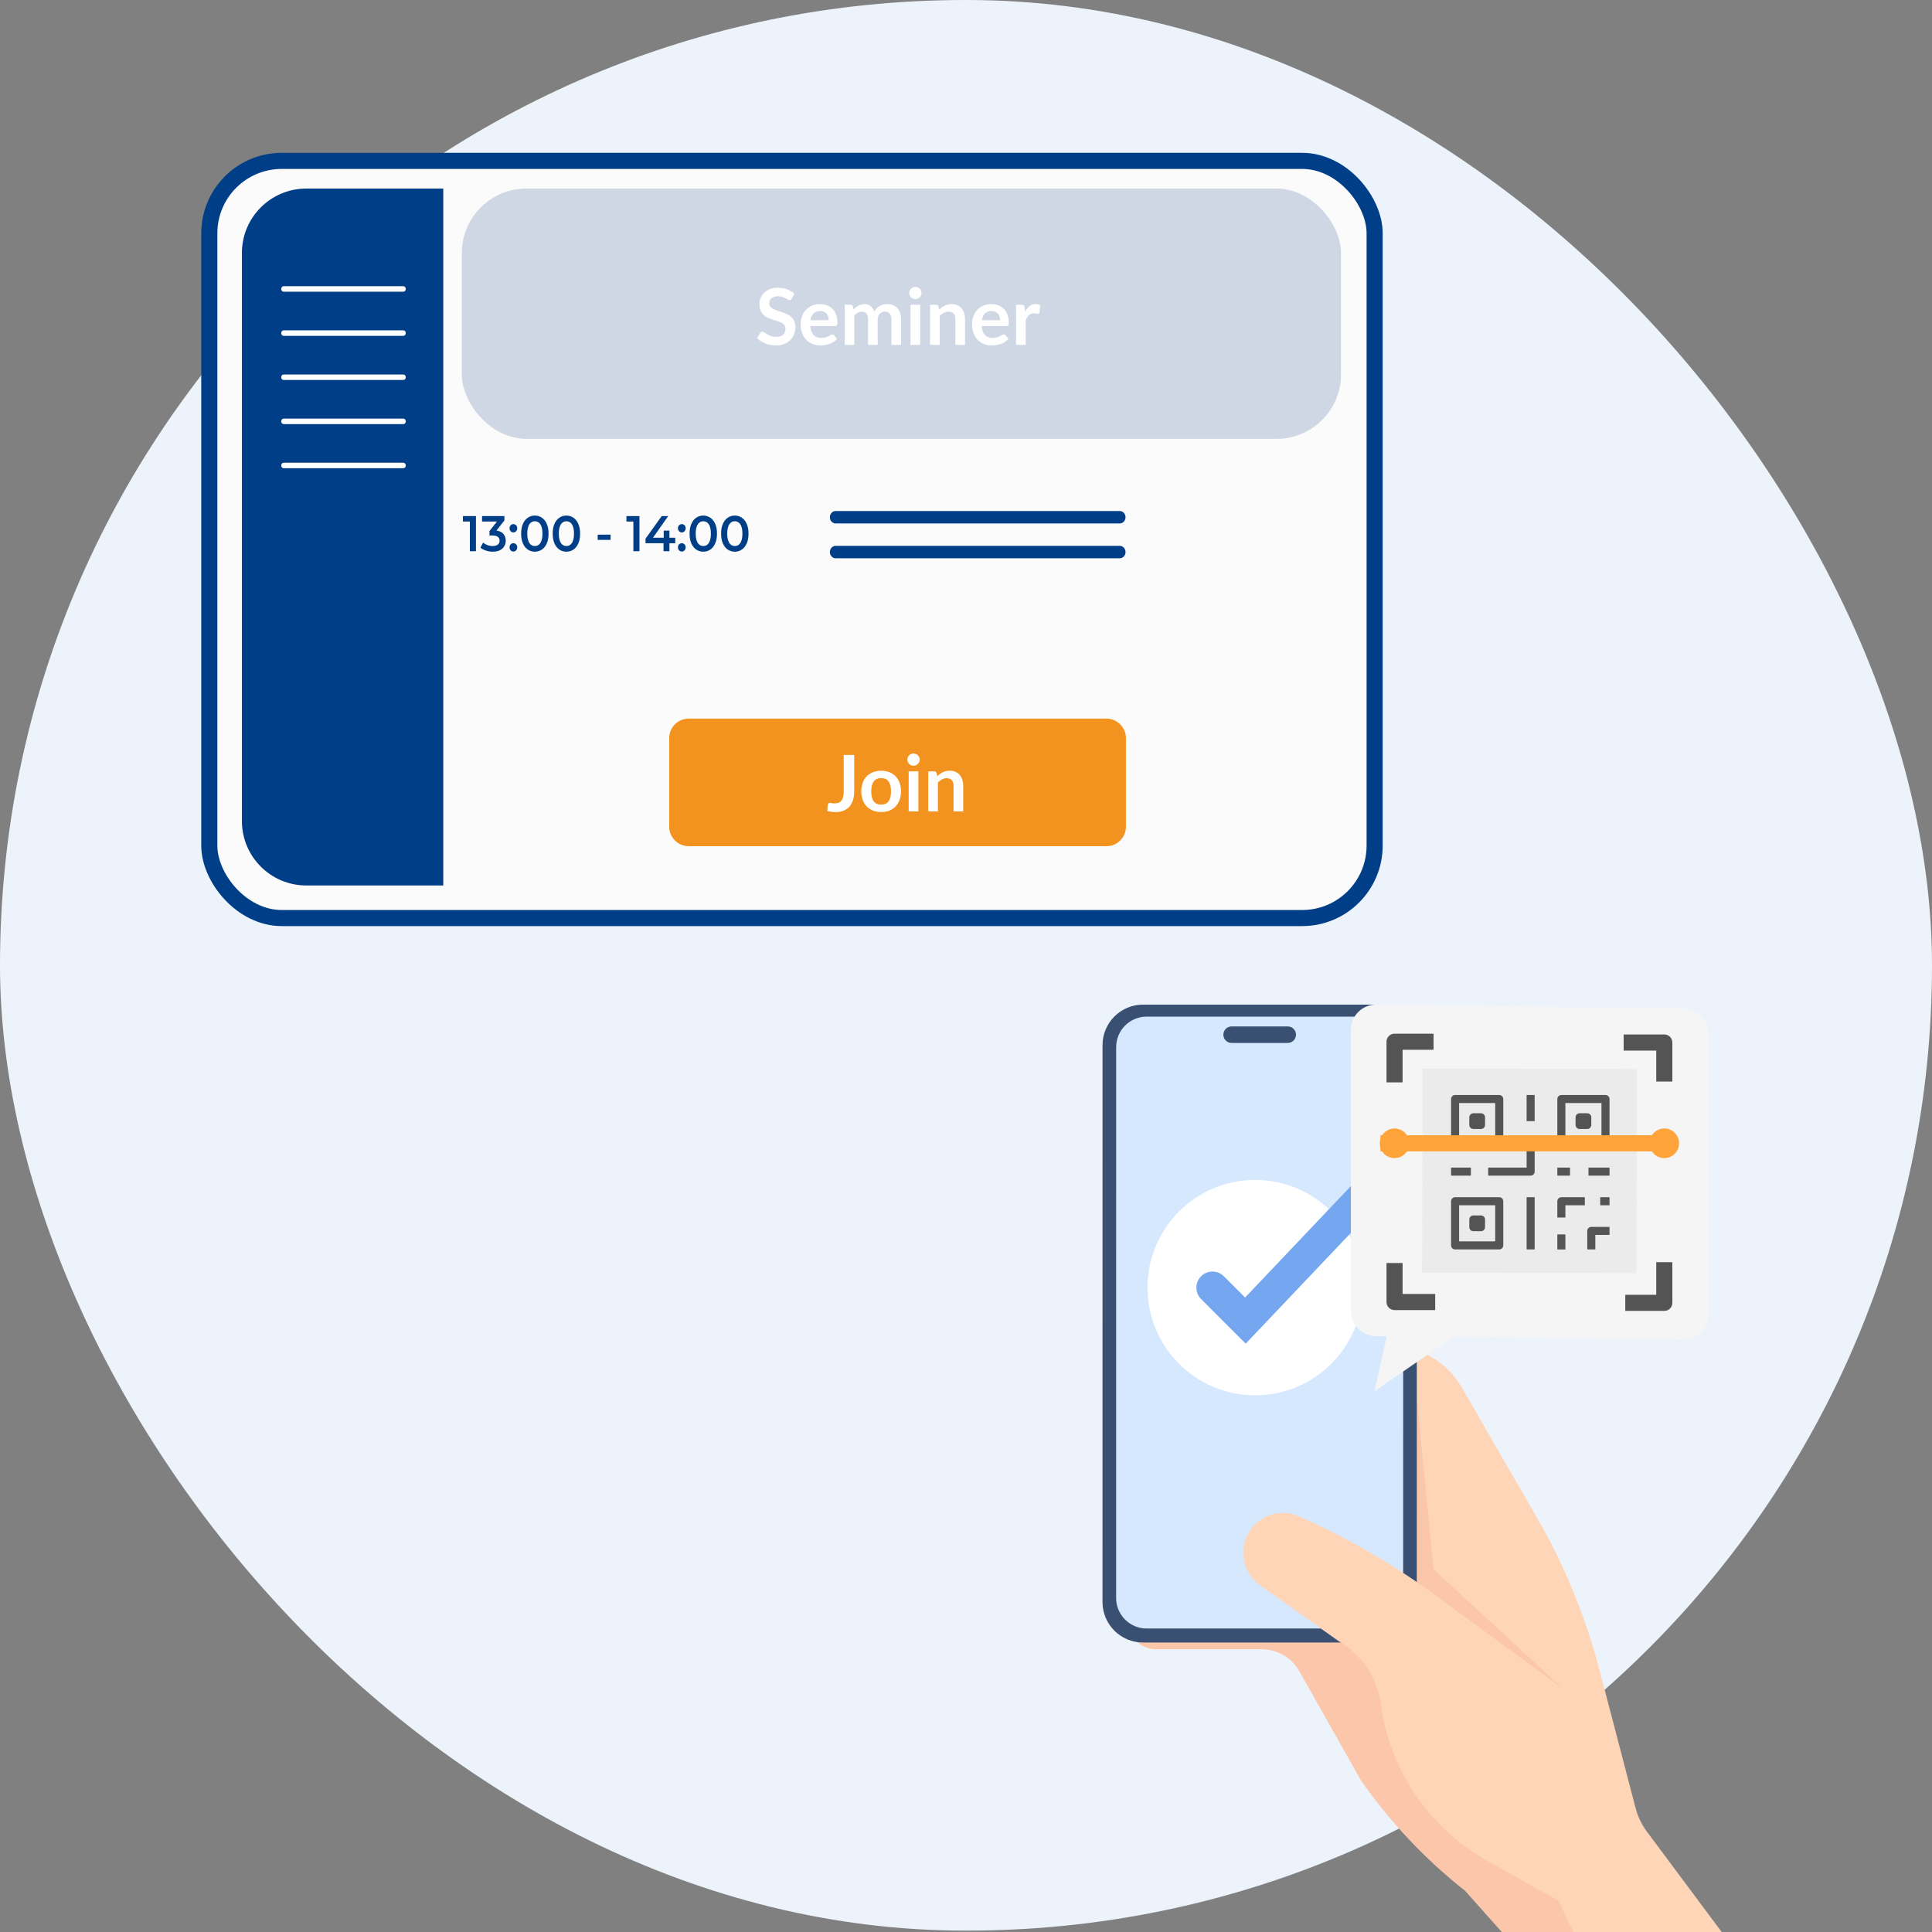 <svg width="240" height="240" viewBox="0 0 240 240" fill="none" xmlns="http://www.w3.org/2000/svg">
<rect x="0" y="0" width="240" height="240" fill="#808080" stroke="none"/>
<rect width="240" height="239.829" rx="119.915" fill="#ECF3FB"/>
<rect x="26" y="19.985" width="144.762" height="94.059" rx="9" fill="#FBFBFB" stroke="#003F88" stroke-width="2"/>
<path d="M30.051 31.424C30.051 27.006 33.633 23.424 38.051 23.424H55.065V109.996H38.051C33.633 109.996 30.051 106.414 30.051 101.996V31.424Z" fill="#003F88"/>
<path d="M50.102 35.555H35.236C35.068 35.555 34.932 35.708 34.932 35.897C34.932 36.086 35.068 36.239 35.236 36.239H50.102C50.27 36.239 50.406 36.086 50.406 35.897C50.406 35.708 50.27 35.555 50.102 35.555Z" fill="white"/>
<path d="M50.102 41.036H35.236C35.068 41.036 34.932 41.189 34.932 41.379C34.932 41.568 35.068 41.721 35.236 41.721H50.102C50.27 41.721 50.406 41.568 50.406 41.379C50.406 41.189 50.27 41.036 50.102 41.036Z" fill="white"/>
<path d="M50.102 46.519H35.236C35.068 46.519 34.932 46.672 34.932 46.861C34.932 47.05 35.068 47.203 35.236 47.203H50.102C50.27 47.203 50.406 47.05 50.406 46.861C50.406 46.672 50.27 46.519 50.102 46.519Z" fill="white"/>
<path d="M50.102 52H35.236C35.068 52 34.932 52.153 34.932 52.342C34.932 52.532 35.068 52.685 35.236 52.685H50.102C50.27 52.685 50.406 52.532 50.406 52.342C50.406 52.153 50.27 52 50.102 52Z" fill="white"/>
<path d="M50.102 57.481H35.236C35.068 57.481 34.932 57.635 34.932 57.824C34.932 58.013 35.068 58.166 35.236 58.166H50.102C50.27 58.166 50.406 58.013 50.406 57.824C50.406 57.635 50.27 57.481 50.102 57.481Z" fill="white"/>
<path d="M58.367 68.473V64.421L58.699 64.79H57.506V64.11H59.124V68.473H58.367Z" fill="#003F88"/>
<path d="M61.214 68.535C60.926 68.535 60.646 68.49 60.373 68.401C60.099 68.312 59.87 68.188 59.684 68.03L60.009 67.401C60.157 67.529 60.335 67.634 60.545 67.712C60.754 67.79 60.973 67.831 61.203 67.831C61.474 67.831 61.686 67.772 61.837 67.653C61.988 67.535 62.064 67.374 62.064 67.171C62.064 66.967 61.993 66.814 61.854 66.697C61.715 66.581 61.489 66.522 61.179 66.522H60.806V65.967L61.971 64.483L62.07 64.789H59.882V64.109H62.659V64.652L61.494 66.135L61.098 65.885H61.325C61.825 65.885 62.2 66.005 62.452 66.243C62.702 66.482 62.827 66.789 62.827 67.162C62.827 67.408 62.768 67.634 62.652 67.842C62.536 68.049 62.358 68.217 62.12 68.344C61.881 68.471 61.579 68.533 61.214 68.533V68.535Z" fill="#003F88"/>
<path d="M63.775 66.142C63.643 66.142 63.53 66.094 63.437 65.996C63.345 65.898 63.298 65.774 63.298 65.625C63.298 65.467 63.345 65.342 63.437 65.248C63.531 65.155 63.643 65.107 63.775 65.107C63.906 65.107 64.019 65.155 64.112 65.248C64.204 65.342 64.251 65.467 64.251 65.625C64.251 65.774 64.204 65.898 64.112 65.996C64.018 66.094 63.906 66.142 63.775 66.142ZM63.775 68.516C63.643 68.516 63.53 68.467 63.437 68.37C63.345 68.272 63.298 68.148 63.298 67.999C63.298 67.841 63.345 67.716 63.437 67.622C63.531 67.529 63.643 67.481 63.775 67.481C63.906 67.481 64.019 67.527 64.112 67.622C64.204 67.716 64.251 67.841 64.251 67.999C64.251 68.148 64.204 68.272 64.112 68.37C64.018 68.467 63.906 68.516 63.775 68.516Z" fill="#003F88"/>
<path d="M66.439 68.534C66.118 68.534 65.827 68.446 65.569 68.272C65.311 68.098 65.108 67.844 64.961 67.509C64.814 67.174 64.739 66.768 64.739 66.29C64.739 65.812 64.812 65.406 64.961 65.071C65.108 64.736 65.311 64.482 65.569 64.308C65.827 64.134 66.118 64.046 66.439 64.046C66.761 64.046 67.057 64.134 67.312 64.308C67.569 64.482 67.771 64.738 67.92 65.071C68.07 65.406 68.144 65.812 68.144 66.29C68.144 66.768 68.07 67.174 67.92 67.509C67.771 67.844 67.569 68.098 67.312 68.272C67.055 68.446 66.765 68.534 66.439 68.534ZM66.439 67.83C66.629 67.83 66.795 67.775 66.934 67.665C67.074 67.555 67.183 67.386 67.264 67.157C67.343 66.929 67.384 66.64 67.384 66.291C67.384 65.943 67.343 65.648 67.264 65.422C67.184 65.197 67.075 65.028 66.934 64.918C66.795 64.807 66.629 64.753 66.439 64.753C66.249 64.753 66.095 64.809 65.953 64.918C65.811 65.028 65.701 65.197 65.621 65.422C65.542 65.648 65.501 65.939 65.501 66.291C65.501 66.644 65.542 66.929 65.621 67.157C65.701 67.386 65.811 67.555 65.953 67.665C66.095 67.775 66.257 67.83 66.439 67.83Z" fill="#003F88"/>
<path d="M70.357 68.534C70.035 68.534 69.745 68.446 69.487 68.272C69.229 68.098 69.026 67.844 68.879 67.509C68.731 67.174 68.657 66.768 68.657 66.29C68.657 65.812 68.73 65.406 68.879 65.071C69.026 64.736 69.229 64.482 69.487 64.308C69.745 64.134 70.035 64.046 70.357 64.046C70.679 64.046 70.975 64.134 71.23 64.308C71.487 64.482 71.689 64.738 71.838 65.071C71.988 65.406 72.062 65.812 72.062 66.29C72.062 66.768 71.988 67.174 71.838 67.509C71.689 67.844 71.487 68.098 71.23 68.272C70.973 68.446 70.683 68.534 70.357 68.534ZM70.357 67.83C70.547 67.83 70.713 67.775 70.852 67.665C70.992 67.555 71.101 67.386 71.182 67.157C71.261 66.929 71.302 66.64 71.302 66.291C71.302 65.943 71.261 65.648 71.182 65.422C71.102 65.197 70.993 65.028 70.852 64.918C70.713 64.807 70.547 64.753 70.357 64.753C70.167 64.753 70.013 64.809 69.871 64.918C69.729 65.028 69.619 65.197 69.539 65.422C69.46 65.648 69.419 65.939 69.419 66.291C69.419 66.644 69.46 66.929 69.539 67.157C69.619 67.386 69.729 67.555 69.871 67.665C70.013 67.775 70.175 67.83 70.357 67.83Z" fill="#003F88"/>
<path d="M74.247 67.065V66.416H75.848V67.065H74.247Z" fill="#003F88"/>
<path d="M78.68 68.473V64.421L79.013 64.79H77.819V64.11H79.437V68.473H78.68Z" fill="#003F88"/>
<path d="M80.189 67.481V66.921L82.198 64.11H83.007L81.028 66.921L80.651 66.797H83.881V67.483H80.191L80.189 67.481ZM82.425 68.472V67.481L82.448 66.795V65.916H83.158V68.472H82.425Z" fill="#003F88"/>
<path d="M84.697 66.142C84.565 66.142 84.452 66.094 84.359 65.996C84.267 65.898 84.22 65.774 84.22 65.625C84.22 65.467 84.267 65.342 84.359 65.248C84.453 65.155 84.565 65.107 84.697 65.107C84.828 65.107 84.941 65.155 85.034 65.248C85.126 65.342 85.173 65.467 85.173 65.625C85.173 65.774 85.126 65.898 85.034 65.996C84.94 66.094 84.828 66.142 84.697 66.142ZM84.697 68.516C84.565 68.516 84.452 68.467 84.359 68.37C84.267 68.272 84.22 68.148 84.22 67.999C84.22 67.841 84.267 67.716 84.359 67.622C84.453 67.529 84.565 67.481 84.697 67.481C84.828 67.481 84.941 67.527 85.034 67.622C85.126 67.716 85.173 67.841 85.173 67.999C85.173 68.148 85.126 68.272 85.034 68.37C84.94 68.467 84.828 68.516 84.697 68.516Z" fill="#003F88"/>
<path d="M87.362 68.534C87.04 68.534 86.75 68.446 86.492 68.272C86.234 68.098 86.031 67.844 85.884 67.509C85.736 67.174 85.662 66.768 85.662 66.29C85.662 65.812 85.735 65.406 85.884 65.071C86.031 64.736 86.234 64.482 86.492 64.308C86.75 64.134 87.04 64.046 87.362 64.046C87.684 64.046 87.98 64.134 88.235 64.308C88.492 64.482 88.694 64.738 88.843 65.071C88.993 65.406 89.067 65.812 89.067 66.29C89.067 66.768 88.993 67.174 88.843 67.509C88.694 67.844 88.492 68.098 88.235 68.272C87.978 68.446 87.688 68.534 87.362 68.534ZM87.362 67.83C87.552 67.83 87.718 67.775 87.857 67.665C87.996 67.555 88.106 67.386 88.187 67.157C88.266 66.929 88.307 66.64 88.307 66.291C88.307 65.943 88.266 65.648 88.187 65.422C88.107 65.197 87.998 65.028 87.857 64.918C87.718 64.807 87.552 64.753 87.362 64.753C87.172 64.753 87.018 64.809 86.876 64.918C86.734 65.028 86.624 65.197 86.544 65.422C86.465 65.648 86.424 65.939 86.424 66.291C86.424 66.644 86.465 66.929 86.544 67.157C86.624 67.386 86.734 67.555 86.876 67.665C87.018 67.775 87.18 67.83 87.362 67.83Z" fill="#003F88"/>
<path d="M91.278 68.534C90.956 68.534 90.666 68.446 90.408 68.272C90.15 68.098 89.947 67.844 89.8 67.509C89.652 67.174 89.578 66.768 89.578 66.29C89.578 65.812 89.651 65.406 89.8 65.071C89.947 64.736 90.15 64.482 90.408 64.308C90.666 64.134 90.956 64.046 91.278 64.046C91.6 64.046 91.896 64.134 92.151 64.308C92.408 64.482 92.609 64.738 92.759 65.071C92.909 65.406 92.983 65.812 92.983 66.29C92.983 66.768 92.909 67.174 92.759 67.509C92.609 67.844 92.408 68.098 92.151 68.272C91.894 68.446 91.604 68.534 91.278 68.534ZM91.278 67.83C91.468 67.83 91.634 67.775 91.773 67.665C91.913 67.555 92.022 67.386 92.103 67.157C92.182 66.929 92.223 66.64 92.223 66.291C92.223 65.943 92.182 65.648 92.103 65.422C92.023 65.197 91.914 65.028 91.773 64.918C91.634 64.807 91.468 64.753 91.278 64.753C91.088 64.753 90.934 64.809 90.792 64.918C90.65 65.028 90.54 65.197 90.46 65.422C90.381 65.648 90.34 65.939 90.34 66.291C90.34 66.644 90.381 66.929 90.46 67.157C90.54 67.386 90.65 67.555 90.792 67.665C90.934 67.775 91.096 67.83 91.278 67.83Z" fill="#003F88"/>
<path d="M139.095 63.48H103.812C103.413 63.48 103.09 63.826 103.09 64.253C103.09 64.68 103.413 65.026 103.812 65.026H139.095C139.494 65.026 139.817 64.68 139.817 64.253C139.817 63.826 139.494 63.48 139.095 63.48Z" fill="#003F88"/>
<path d="M139.095 67.807H103.812C103.413 67.807 103.09 68.153 103.09 68.579C103.09 69.006 103.413 69.352 103.812 69.352H139.095C139.494 69.352 139.817 69.006 139.817 68.579C139.817 68.153 139.494 67.807 139.095 67.807Z" fill="#003F88"/>
<g style="mix-blend-mode:multiply">
<rect x="57.375" y="23.424" width="109.207" height="31.093" rx="8" fill="#CED7E3"/>
</g>
<path d="M83.129 91.696C83.129 90.355 84.217 89.268 85.559 89.268H137.438C138.78 89.268 139.868 90.355 139.868 91.696V102.691C139.868 104.032 138.78 105.119 137.438 105.119H85.559C84.217 105.119 83.129 104.032 83.129 102.691V91.696Z" fill="#F2931F"/>
<path d="M116.432 96.431C116.533 96.331 116.638 96.238 116.748 96.154C116.862 96.067 116.98 95.994 117.103 95.936C117.229 95.874 117.364 95.827 117.506 95.795C117.649 95.759 117.804 95.741 117.973 95.741C118.245 95.741 118.486 95.788 118.697 95.882C118.908 95.973 119.083 96.102 119.222 96.271C119.364 96.436 119.471 96.635 119.543 96.868C119.617 97.098 119.654 97.352 119.654 97.63V100.802H118.454V97.63C118.454 97.326 118.384 97.091 118.245 96.926C118.106 96.758 117.893 96.674 117.608 96.674C117.401 96.674 117.207 96.721 117.025 96.814C116.844 96.908 116.672 97.036 116.51 97.198V100.802H115.31V95.819H116.043C116.199 95.819 116.301 95.892 116.35 96.037L116.432 96.431Z" fill="white"/>
<path d="M114.085 95.819V100.802H112.88V95.819H114.085ZM114.251 94.367C114.251 94.471 114.23 94.568 114.187 94.658C114.145 94.749 114.089 94.828 114.017 94.896C113.949 94.964 113.868 95.019 113.774 95.061C113.68 95.1 113.58 95.12 113.473 95.12C113.369 95.12 113.271 95.1 113.177 95.061C113.086 95.019 113.006 94.964 112.938 94.896C112.87 94.828 112.815 94.749 112.773 94.658C112.734 94.568 112.715 94.471 112.715 94.367C112.715 94.26 112.734 94.16 112.773 94.066C112.815 93.972 112.87 93.891 112.938 93.823C113.006 93.755 113.086 93.702 113.177 93.663C113.271 93.621 113.369 93.6 113.473 93.6C113.58 93.6 113.68 93.621 113.774 93.663C113.868 93.702 113.949 93.755 114.017 93.823C114.089 93.891 114.145 93.972 114.187 94.066C114.23 94.16 114.251 94.26 114.251 94.367Z" fill="white"/>
<path d="M109.466 95.741C109.835 95.741 110.171 95.801 110.472 95.921C110.777 96.041 111.036 96.211 111.25 96.431C111.467 96.651 111.633 96.92 111.75 97.237C111.867 97.554 111.925 97.909 111.925 98.301C111.925 98.696 111.867 99.052 111.75 99.369C111.633 99.686 111.467 99.957 111.25 100.18C111.036 100.403 110.777 100.575 110.472 100.695C110.171 100.815 109.835 100.875 109.466 100.875C109.093 100.875 108.755 100.815 108.45 100.695C108.146 100.575 107.885 100.403 107.668 100.18C107.454 99.957 107.287 99.686 107.167 99.369C107.051 99.052 106.992 98.696 106.992 98.301C106.992 97.909 107.051 97.554 107.167 97.237C107.287 96.92 107.454 96.651 107.668 96.431C107.885 96.211 108.146 96.041 108.45 95.921C108.755 95.801 109.093 95.741 109.466 95.741ZM109.466 99.952C109.881 99.952 110.187 99.813 110.384 99.534C110.585 99.256 110.686 98.848 110.686 98.31C110.686 97.773 110.585 97.363 110.384 97.082C110.187 96.8 109.881 96.659 109.466 96.659C109.045 96.659 108.732 96.802 108.528 97.087C108.327 97.368 108.227 97.776 108.227 98.31C108.227 98.844 108.327 99.252 108.528 99.534C108.732 99.813 109.045 99.952 109.466 99.952Z" fill="white"/>
<path d="M106.112 98.306C106.112 98.701 106.064 99.057 105.966 99.374C105.869 99.691 105.723 99.962 105.529 100.185C105.338 100.408 105.098 100.58 104.81 100.7C104.521 100.82 104.186 100.88 103.804 100.88C103.629 100.88 103.457 100.868 103.289 100.846C103.12 100.826 102.943 100.794 102.759 100.748C102.769 100.619 102.78 100.489 102.793 100.36C102.806 100.23 102.817 100.101 102.827 99.971C102.837 99.9 102.864 99.844 102.909 99.801C102.958 99.756 103.026 99.733 103.114 99.733C103.169 99.733 103.24 99.745 103.327 99.767C103.418 99.79 103.532 99.801 103.668 99.801C103.852 99.801 104.016 99.775 104.158 99.724C104.301 99.669 104.419 99.583 104.513 99.466C104.61 99.35 104.683 99.199 104.732 99.015C104.781 98.827 104.805 98.6 104.805 98.335V93.779H106.112V98.306Z" fill="white"/>
<path d="M127.349 38.721C127.505 38.423 127.689 38.19 127.903 38.022C128.117 37.85 128.37 37.765 128.661 37.765C128.891 37.765 129.076 37.815 129.215 37.915L129.138 38.814C129.121 38.872 129.097 38.914 129.065 38.94C129.036 38.963 128.995 38.974 128.943 38.974C128.895 38.974 128.822 38.966 128.725 38.95C128.631 38.934 128.538 38.925 128.448 38.925C128.315 38.925 128.196 38.945 128.093 38.984C127.989 39.023 127.895 39.079 127.811 39.154C127.73 39.225 127.657 39.312 127.592 39.416C127.531 39.52 127.472 39.638 127.417 39.77V42.84H126.217V37.857H126.921C127.045 37.857 127.13 37.88 127.179 37.925C127.228 37.967 127.26 38.045 127.276 38.158L127.349 38.721Z" fill="white"/>
<path d="M124.238 39.775C124.238 39.62 124.215 39.474 124.17 39.338C124.127 39.199 124.063 39.078 123.975 38.974C123.888 38.87 123.776 38.789 123.64 38.731C123.507 38.67 123.351 38.639 123.173 38.639C122.827 38.639 122.553 38.738 122.352 38.935C122.154 39.133 122.028 39.413 121.973 39.775H124.238ZM121.948 40.499C121.968 40.755 122.013 40.977 122.085 41.164C122.156 41.349 122.25 41.503 122.366 41.626C122.483 41.745 122.621 41.836 122.78 41.898C122.942 41.956 123.12 41.985 123.314 41.985C123.509 41.985 123.675 41.962 123.815 41.917C123.957 41.872 124.08 41.822 124.184 41.767C124.291 41.712 124.383 41.661 124.461 41.616C124.542 41.571 124.62 41.548 124.694 41.548C124.795 41.548 124.869 41.585 124.918 41.66L125.263 42.097C125.13 42.252 124.981 42.383 124.816 42.49C124.651 42.594 124.477 42.678 124.296 42.743C124.118 42.804 123.935 42.848 123.747 42.874C123.562 42.9 123.382 42.913 123.207 42.913C122.861 42.913 122.538 42.856 122.24 42.743C121.942 42.626 121.683 42.456 121.462 42.233C121.242 42.006 121.069 41.728 120.942 41.397C120.816 41.064 120.753 40.679 120.753 40.242C120.753 39.902 120.808 39.583 120.918 39.285C121.028 38.984 121.185 38.723 121.39 38.503C121.597 38.279 121.848 38.103 122.143 37.974C122.441 37.844 122.776 37.779 123.149 37.779C123.463 37.779 123.753 37.83 124.019 37.93C124.285 38.03 124.513 38.178 124.704 38.372C124.895 38.563 125.044 38.799 125.151 39.081C125.261 39.359 125.316 39.678 125.316 40.038C125.316 40.219 125.297 40.342 125.258 40.407C125.219 40.468 125.145 40.499 125.035 40.499H121.948Z" fill="white"/>
<path d="M116.661 38.469C116.761 38.369 116.866 38.276 116.977 38.192C117.09 38.105 117.208 38.032 117.331 37.974C117.458 37.912 117.592 37.865 117.735 37.833C117.877 37.797 118.033 37.779 118.201 37.779C118.474 37.779 118.715 37.826 118.926 37.92C119.136 38.011 119.311 38.14 119.45 38.309C119.593 38.474 119.7 38.673 119.771 38.906C119.846 39.136 119.883 39.39 119.883 39.669V42.84H118.683V39.669C118.683 39.364 118.613 39.129 118.474 38.964C118.334 38.796 118.122 38.712 117.837 38.712C117.63 38.712 117.435 38.759 117.254 38.853C117.072 38.947 116.901 39.074 116.739 39.236V42.84H115.538V37.857H116.272C116.427 37.857 116.53 37.93 116.578 38.075L116.661 38.469Z" fill="white"/>
<path d="M114.315 37.857V42.84H113.11V37.857H114.315ZM114.48 36.405C114.48 36.509 114.459 36.606 114.417 36.696C114.375 36.787 114.318 36.866 114.247 36.934C114.179 37.002 114.098 37.057 114.004 37.099C113.91 37.138 113.809 37.158 113.702 37.158C113.599 37.158 113.5 37.138 113.406 37.099C113.315 37.057 113.236 37.002 113.168 36.934C113.1 36.866 113.045 36.787 113.003 36.696C112.964 36.606 112.944 36.509 112.944 36.405C112.944 36.298 112.964 36.198 113.003 36.104C113.045 36.01 113.1 35.929 113.168 35.861C113.236 35.793 113.315 35.74 113.406 35.701C113.5 35.659 113.599 35.638 113.702 35.638C113.809 35.638 113.91 35.659 114.004 35.701C114.098 35.74 114.179 35.793 114.247 35.861C114.318 35.929 114.375 36.01 114.417 36.104C114.459 36.198 114.48 36.298 114.48 36.405Z" fill="white"/>
<path d="M104.926 42.84V37.857H105.66C105.815 37.857 105.917 37.93 105.966 38.075L106.044 38.445C106.131 38.347 106.222 38.258 106.316 38.178C106.413 38.097 106.515 38.027 106.622 37.969C106.732 37.91 106.849 37.865 106.972 37.833C107.098 37.797 107.236 37.779 107.385 37.779C107.699 37.779 107.957 37.865 108.158 38.037C108.362 38.205 108.514 38.43 108.615 38.712C108.692 38.547 108.789 38.406 108.906 38.289C109.023 38.169 109.151 38.072 109.29 37.998C109.429 37.923 109.577 37.868 109.732 37.833C109.891 37.797 110.05 37.779 110.209 37.779C110.484 37.779 110.729 37.821 110.942 37.906C111.156 37.99 111.336 38.113 111.482 38.275C111.628 38.437 111.738 38.634 111.812 38.867C111.89 39.1 111.929 39.367 111.929 39.669V42.84H110.729V39.669C110.729 39.351 110.659 39.113 110.52 38.955C110.38 38.793 110.176 38.712 109.907 38.712C109.784 38.712 109.669 38.733 109.562 38.775C109.459 38.817 109.366 38.879 109.285 38.959C109.207 39.037 109.146 39.136 109.101 39.256C109.055 39.376 109.032 39.513 109.032 39.669V42.84H107.827V39.669C107.827 39.335 107.759 39.092 107.623 38.94C107.49 38.788 107.294 38.712 107.035 38.712C106.86 38.712 106.696 38.755 106.544 38.843C106.395 38.927 106.256 39.044 106.126 39.193V42.84H104.926Z" fill="white"/>
<path d="M102.947 39.775C102.947 39.62 102.924 39.474 102.878 39.338C102.836 39.199 102.772 39.078 102.684 38.974C102.597 38.87 102.485 38.789 102.349 38.731C102.216 38.67 102.06 38.639 101.882 38.639C101.536 38.639 101.262 38.738 101.061 38.935C100.863 39.133 100.737 39.413 100.682 39.775H102.947ZM100.657 40.499C100.677 40.755 100.722 40.977 100.794 41.164C100.865 41.349 100.959 41.503 101.075 41.626C101.192 41.745 101.33 41.836 101.489 41.898C101.651 41.956 101.829 41.985 102.023 41.985C102.218 41.985 102.384 41.962 102.524 41.917C102.666 41.872 102.789 41.822 102.893 41.767C103 41.712 103.092 41.661 103.17 41.616C103.251 41.571 103.329 41.548 103.403 41.548C103.504 41.548 103.578 41.585 103.627 41.66L103.972 42.097C103.839 42.252 103.69 42.383 103.525 42.49C103.36 42.594 103.186 42.678 103.005 42.743C102.827 42.804 102.644 42.848 102.456 42.874C102.271 42.9 102.091 42.913 101.916 42.913C101.57 42.913 101.247 42.856 100.949 42.743C100.651 42.626 100.392 42.456 100.171 42.233C99.951 42.006 99.778 41.728 99.651 41.397C99.525 41.064 99.462 40.679 99.462 40.242C99.462 39.902 99.517 39.583 99.627 39.285C99.737 38.984 99.894 38.723 100.099 38.503C100.306 38.279 100.557 38.103 100.852 37.974C101.15 37.844 101.485 37.779 101.858 37.779C102.172 37.779 102.462 37.83 102.728 37.93C102.994 38.03 103.222 38.178 103.413 38.372C103.604 38.563 103.753 38.799 103.86 39.081C103.97 39.359 104.025 39.678 104.025 40.038C104.025 40.219 104.006 40.342 103.967 40.407C103.928 40.468 103.854 40.499 103.744 40.499H100.657Z" fill="white"/>
<path d="M98.35 37.095C98.311 37.163 98.269 37.213 98.224 37.246C98.181 37.275 98.128 37.289 98.063 37.289C97.995 37.289 97.921 37.265 97.84 37.217C97.762 37.165 97.668 37.108 97.558 37.047C97.448 36.985 97.318 36.93 97.169 36.882C97.023 36.83 96.85 36.804 96.649 36.804C96.468 36.804 96.309 36.827 96.173 36.872C96.037 36.914 95.921 36.974 95.828 37.051C95.737 37.129 95.669 37.223 95.624 37.333C95.578 37.44 95.555 37.558 95.555 37.688C95.555 37.853 95.601 37.99 95.692 38.1C95.785 38.211 95.909 38.304 96.061 38.382C96.213 38.46 96.386 38.529 96.581 38.591C96.775 38.653 96.975 38.719 97.179 38.79C97.383 38.858 97.582 38.939 97.776 39.033C97.971 39.124 98.144 39.24 98.296 39.383C98.449 39.522 98.57 39.694 98.661 39.897C98.755 40.101 98.802 40.349 98.802 40.641C98.802 40.958 98.747 41.256 98.637 41.534C98.53 41.809 98.371 42.05 98.16 42.258C97.953 42.462 97.699 42.624 97.397 42.743C97.096 42.86 96.751 42.918 96.362 42.918C96.139 42.918 95.918 42.895 95.701 42.85C95.484 42.808 95.275 42.747 95.074 42.666C94.877 42.585 94.69 42.488 94.515 42.374C94.34 42.261 94.185 42.135 94.049 41.995L94.433 41.369C94.465 41.324 94.507 41.286 94.559 41.257C94.611 41.225 94.666 41.209 94.724 41.209C94.805 41.209 94.893 41.243 94.987 41.311C95.081 41.375 95.192 41.448 95.322 41.529C95.452 41.61 95.602 41.685 95.774 41.753C95.949 41.817 96.158 41.85 96.401 41.85C96.774 41.85 97.062 41.762 97.266 41.587C97.47 41.409 97.572 41.155 97.572 40.825C97.572 40.641 97.525 40.49 97.431 40.373C97.341 40.257 97.219 40.16 97.067 40.082C96.915 40.001 96.741 39.933 96.547 39.878C96.353 39.823 96.155 39.763 95.954 39.698C95.753 39.634 95.555 39.556 95.361 39.465C95.167 39.374 94.993 39.256 94.841 39.111C94.689 38.965 94.566 38.784 94.472 38.567C94.381 38.347 94.336 38.076 94.336 37.756C94.336 37.5 94.386 37.251 94.486 37.008C94.59 36.765 94.739 36.55 94.933 36.362C95.128 36.174 95.368 36.023 95.653 35.91C95.938 35.797 96.265 35.74 96.634 35.74C97.049 35.74 97.431 35.805 97.781 35.934C98.131 36.064 98.429 36.245 98.675 36.478L98.35 37.095Z" fill="white"/>
<path d="M142.869 189.869C142.869 189.869 137.155 188.906 137.789 185.147C138.455 181.198 142.869 182.654 142.869 182.654V189.869V189.869Z" fill="#EBBE8F"/>
<path d="M144.545 181.594C144.545 181.594 138.875 180.648 139.466 176.872C140.084 172.916 144.545 174.379 144.545 174.379V181.594V181.594Z" fill="#EBBE8F"/>
<path d="M213.874 240L204.588 227.537C203.934 226.66 203.456 225.664 203.179 224.604L198.69 207.42C196.973 200.849 194.384 194.537 190.991 188.655L181.61 172.389C180.457 170.388 178.679 168.821 176.551 167.926L163.483 162.433L175.675 181.118L169.803 197.519H143.698C141.652 197.519 139.994 199.178 139.994 201.224C139.994 203.237 141.625 204.869 143.637 204.869H156.724C158.671 204.869 160.467 205.918 161.423 207.615L169.043 221.133C172.672 226.331 177.043 230.967 182.018 234.894L186.569 240.001H213.873L213.874 240Z" fill="#FFD5B8"/>
<g style="mix-blend-mode:multiply" opacity="0.44">
<path d="M195.446 240L177.066 201.483L194.231 209.839L183.233 199.694L178.089 194.95L177.403 187.945L175.675 170.318L169.803 197.519H143.637C141.625 197.519 139.994 199.15 139.994 201.163V201.224C139.994 203.237 141.625 204.869 143.637 204.869H156.724C158.671 204.869 160.467 205.918 161.423 207.614L169.043 221.133C172.672 226.33 177.043 230.966 182.018 234.894L186.569 240H195.446L195.446 240Z" fill="#F6B399"/>
</g>
<path d="M141.986 204.039L170.97 204.041C173.748 204.041 175.999 201.788 175.999 199.01L176.004 129.83C176.004 127.051 173.753 124.799 170.975 124.798L141.991 124.797C139.214 124.797 136.961 127.049 136.961 129.828L136.957 199.007C136.957 201.786 139.207 204.039 141.986 204.039L141.986 204.039Z" fill="#395072"/>
<path d="M142.444 126.288L170.522 126.289C172.615 126.289 174.311 127.987 174.311 130.081L174.306 198.511C174.306 200.605 172.61 202.303 170.517 202.301L142.439 202.3C140.347 202.3 138.65 200.602 138.65 198.508L138.654 130.078C138.654 127.984 140.352 126.287 142.444 126.287V126.288Z" fill="#D6E8FE"/>
<path d="M152.997 129.559L159.965 129.56C160.532 129.56 160.992 129.1 160.992 128.534C160.992 127.966 160.532 127.506 159.966 127.506H152.997C152.43 127.506 151.97 127.965 151.97 128.532C151.97 129.099 152.43 129.559 152.997 129.559H152.997Z" fill="#395072"/>
<path d="M155.919 171.332C162.2 171.332 167.291 166.239 167.291 159.955C167.291 153.672 162.2 148.578 155.919 148.578C149.639 148.578 144.548 153.672 144.548 159.955C144.548 166.239 149.639 171.332 155.919 171.332Z" fill="white" stroke="white" stroke-width="4" stroke-miterlimit="10" stroke-linecap="round"/>
<path d="M150.618 159.956L154.708 164.047L170.065 147.87" stroke="#75A6F0" stroke-width="4" stroke-miterlimit="10" stroke-linecap="round"/>
<path d="M209.079 125.271C210.806 125.271 212.207 126.673 212.207 128.401V163.34C212.207 165.069 210.806 166.47 209.079 166.47L180.646 165.993L170.736 172.836L172.265 165.993H170.942C169.214 165.993 167.813 164.591 167.813 162.863V127.924C167.813 126.195 169.214 124.794 170.942 124.794" fill="#F5F5F5"/>
<path d="M203.329 132.8L176.705 132.758L176.665 158.106L203.289 158.148L203.329 132.8Z" fill="#EBEBEB"/>
<path d="M186.241 136.526H180.758V142.012H186.241V136.526Z" stroke="#545454" stroke-miterlimit="10" stroke-linecap="square" stroke-linejoin="round"/>
<path d="M183.976 138.793H183.022V139.748H183.976V138.793Z" stroke="#545454" stroke-miterlimit="10" stroke-linecap="square" stroke-linejoin="round"/>
<path d="M186.241 149.223H180.758V154.709H186.241V149.223Z" stroke="#545454" stroke-miterlimit="10" stroke-linecap="square" stroke-linejoin="round"/>
<path d="M183.976 151.488H183.022V152.443H183.976V151.488Z" stroke="#545454" stroke-miterlimit="10" stroke-linecap="square" stroke-linejoin="round"/>
<path d="M199.44 136.526H193.957V142.012H199.44V136.526Z" stroke="#545454" stroke-miterlimit="10" stroke-linecap="square" stroke-linejoin="round"/>
<path d="M197.176 138.793H196.223V139.748H197.176V138.793Z" stroke="#545454" stroke-miterlimit="10" stroke-linecap="square" stroke-linejoin="round"/>
<path d="M180.758 145.54H182.22" stroke="#545454" stroke-miterlimit="10" stroke-linecap="square" stroke-linejoin="round"/>
<path d="M185.368 145.54H190.141V142.013" stroke="#545454" stroke-miterlimit="10" stroke-linecap="square" stroke-linejoin="round"/>
<path d="M190.14 149.223V154.709" stroke="#545454" stroke-miterlimit="10" stroke-linecap="square" stroke-linejoin="round"/>
<path d="M199.441 145.54H197.827" stroke="#545454" stroke-miterlimit="10" stroke-linecap="square" stroke-linejoin="round"/>
<path d="M194.532 145.54H193.957" stroke="#545454" stroke-miterlimit="10" stroke-linecap="square" stroke-linejoin="round"/>
<path d="M196.373 149.223H193.957V150.743" stroke="#545454" stroke-miterlimit="10" stroke-linecap="square" stroke-linejoin="round"/>
<path d="M193.957 153.841V154.71" stroke="#545454" stroke-miterlimit="10" stroke-linecap="square" stroke-linejoin="round"/>
<path d="M190.14 138.769V136.526" stroke="#545454" stroke-miterlimit="10" stroke-linecap="square" stroke-linejoin="round"/>
<path d="M199.285 149.223H199.441" stroke="#545454" stroke-miterlimit="10" stroke-linecap="square" stroke-linejoin="round"/>
<path d="M197.676 154.709V152.91H199.44" stroke="#545454" stroke-miterlimit="10" stroke-linecap="square" stroke-linejoin="round"/>
<path d="M172.484 142.024H206.744" stroke="#FFA43A" stroke-width="2" stroke-miterlimit="10" stroke-linecap="square" stroke-linejoin="round"/>
<path d="M173.236 143.865C174.251 143.865 175.075 143.041 175.075 142.025C175.075 141.009 174.251 140.186 173.236 140.186C172.221 140.186 171.397 141.009 171.397 142.025C171.397 143.041 172.221 143.865 173.236 143.865Z" fill="#FFA43A"/>
<path d="M206.745 143.865C207.76 143.865 208.583 143.041 208.583 142.025C208.583 141.009 207.76 140.186 206.745 140.186C205.729 140.186 204.906 141.009 204.906 142.025C204.906 143.041 205.729 143.865 206.745 143.865Z" fill="#FFA43A"/>
<path d="M173.236 133.456V129.407H177.083" stroke="#545454" stroke-width="2" stroke-miterlimit="10" stroke-linecap="square" stroke-linejoin="round"/>
<path d="M202.698 129.507H206.745V133.355" stroke="#545454" stroke-width="2" stroke-miterlimit="10" stroke-linecap="square" stroke-linejoin="round"/>
<path d="M206.745 157.795V161.844H202.898" stroke="#545454" stroke-width="2" stroke-miterlimit="10" stroke-linecap="square" stroke-linejoin="round"/>
<path d="M177.283 161.743H173.236V157.895" stroke="#545454" stroke-width="2" stroke-miterlimit="10" stroke-linecap="square" stroke-linejoin="round"/>
<path d="M193.558 236.109L185.113 231.348C177.696 227.352 172.645 220.04 171.53 211.686C171.092 208.398 169.146 205.502 166.268 203.854L156.327 196.783C154.215 195.129 153.807 192.092 155.407 189.939C156.798 188.067 159.308 187.423 161.428 188.392L162.548 188.905C168.082 191.436 173.344 194.526 178.253 198.124L194.231 209.839L193.557 236.109H193.558Z" fill="#FFD5B8"/>
</svg>
